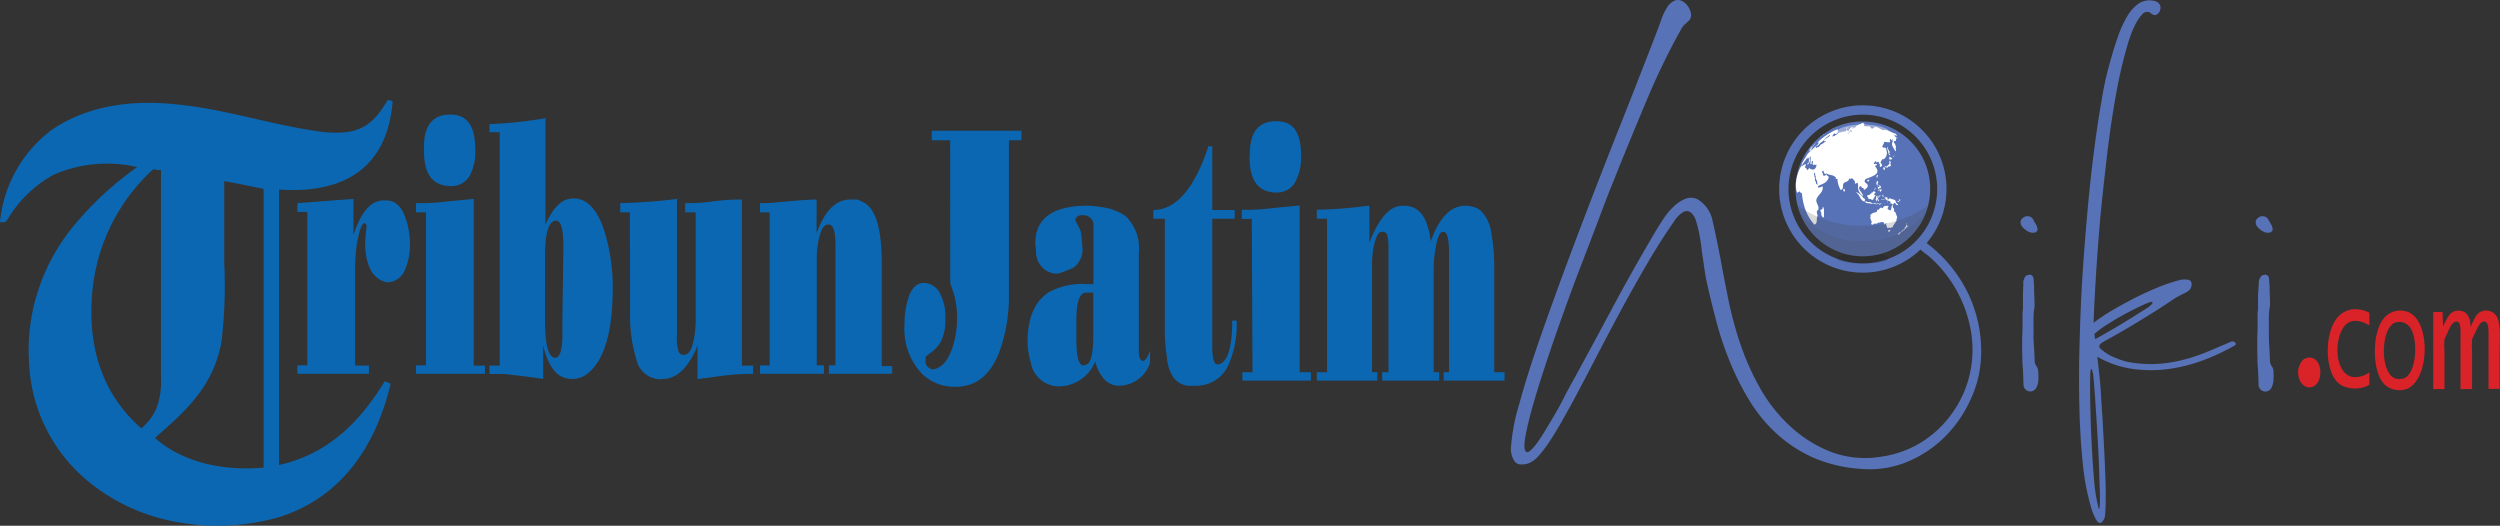 <svg xmlns="http://www.w3.org/2000/svg" viewBox="0 0 648.7 136.42"><rect x="0" y="0" width="648.7" height="136.42" fill="#333333" stroke="none"/><defs><style>.cls-1{isolation:isolate;}.cls-2{fill:#0b67b2;}.cls-3{fill:#5772b7;}.cls-4{fill:#d92328;fill-rule:evenodd;}.cls-5{fill:#212121;}.cls-5,.cls-8{opacity:0.2;}.cls-5,.cls-7,.cls-8{mix-blend-mode:multiply;}.cls-6,.cls-9{fill:#fff;}.cls-7,.cls-8{fill:#434343;}.cls-7{opacity:0.3;}.cls-9{opacity:0.4;mix-blend-mode:soft-light;}</style></defs><title>jatim</title><g class="cls-1"><g id="Layer_1" data-name="Layer 1"><path class="cls-2" d="M79.76,55H77.17V52.71l14.54-1.1v9.45C93.63,55,96.25,52,99.6,52h.61c2.27,0,4,1.51,5,4.56a19.8,19.8,0,0,1,1.16,7.07,15.12,15.12,0,0,1-1.16,6,5.11,5.11,0,0,1-4.66,3.64c-3.81-.7-5.81-4.22-5.81-10.62l.4-4.22a2.6,2.6,0,0,0-.32-.35l-.2-.2c-.73,0-1.42,1.89-2.06,5.64a52.55,52.55,0,0,0-.41,7.83v23.5h3.58V97H77.17V94.8h2.59Z"/><path class="cls-2" d="M110.53,55.1h-2.59V52.71a55.21,55.21,0,0,0,8.29-.46l6.69-.64V94.86h2.91V97H107.94V94.8h2.59ZM110,38.23q0-8.5,6.81-8.5c4.53,0,6.51,3.06,6.51,9.08A13.25,13.25,0,0,1,122.17,45a5.38,5.38,0,0,1-5.06,3.28c-4.74,0-7.1-2.9-7.1-9.13Z"/><path class="cls-2" d="M141.54,58.27c2-4.51,4.36-6.75,7-6.75a4.61,4.61,0,0,1,1,0q5.15.65,7.68,9.77A50.36,50.36,0,0,1,159,74.5q0,17-6.34,22.28a6.41,6.41,0,0,1-1.74,1.08,7.13,7.13,0,0,1-2.62.46c-3.58,0-6-2.91-7.36-8.72v8.72c-2.24-.35-5.59-.78-10.09-1.28H127V94.86h2.67V34.3H127V32.21a109.32,109.32,0,0,0,14.54-1.55Zm4.65,5.82c0-4.57-.61-6.84-1.86-6.84-1.86,0-2.91,2.91-2.91,9.13V83c0,6.55.91,9.83,2.68,9.83q1.54,0,1.83-4.62V82.82Z"/><path class="cls-2" d="M163.44,55.1h-2.5V52.71a139.36,139.36,0,0,0,14.72-1.1V86.83a11.13,11.13,0,0,0,.47,4.48,1.33,1.33,0,0,0,1.39.76c1,0,1.78-1,2.27-2.91a26.23,26.23,0,0,0,.73-6.72V55.1h-2.74V52.71a49.14,49.14,0,0,0,7.36-.46,48.92,48.92,0,0,1,7.36-.47V94.86h2.91V97a63.59,63.59,0,0,0-7.68.47l-6.72.9V89.63q-3.54,8.72-9.16,8.72a4.57,4.57,0,0,1-1.28,0,6.44,6.44,0,0,1-5.44-5.09,38.29,38.29,0,0,1-1.63-12.13Z"/><path class="cls-2" d="M199.72,94.86V55.1h-2.51V52.71a36.49,36.49,0,0,0,5-.26c4.5-.43,7.73-.67,9.68-.67v8.73c2.1-5.82,5-8.73,8.73-8.73a12.63,12.63,0,0,1,1.74,0,9.63,9.63,0,0,1,1.78.76c3.08,1.6,4.65,6.89,4.65,15.82V95h2.71v2H215.07V94.8h1.72V63.62c0-3.58-.58-5.35-1.72-5.35h-.2c-.9,0-1.6.84-2.07,2.5a22,22,0,0,0-.87,5.82V94.8h1.86V97H197.21V94.8Z"/><path class="cls-2" d="M100.64,25.92c.35.18.9.18,1.25.35C100.61,42.39,90.64,50.42,72.4,49.19v71.47C85.49,117.75,93.69,109,99.83,98.93l1.54.64c-4,16.67-13,29.41-28.65,34.53a58.5,58.5,0,0,1-28,1.13,50,50,0,0,1-21.44-10A42.22,42.22,0,0,1,7.53,93.76a49.33,49.33,0,0,1,1.2-14.23,51.57,51.57,0,0,1,10.5-21.06A84.81,84.81,0,0,1,35.6,43.35,34.82,34.82,0,0,0,14,45.3,31.29,31.29,0,0,0,2.62,55.88c-.35.53-1,1.66-1.37,1.75a5.8,5.8,0,0,1-1.25,0A33.8,33.8,0,0,1,13.18,33.89C20.36,28.8,30.43,26,42.79,26.83c14.05.93,25.83,5.2,39,7.12a28.32,28.32,0,0,0,8.47.29c5.32-.81,7.88-4.19,10.27-8.14C100.56,26,100.56,25.92,100.64,25.92ZM23.91,76.25c-1.37,16.4,4.36,27.57,12.77,34.9a14.64,14.64,0,0,0,3.87-5.09,19.38,19.38,0,0,0,1.22-7.8V44.16a12.7,12.7,0,0,1-2-.26A49.11,49.11,0,0,0,23.91,76.25ZM58.18,47V68.13a124.4,124.4,0,0,1-.7,20.51c-2.16,12-9.83,18.41-17.28,25,6.25,5.53,16,8.73,28.21,7.71V49c-3.4-.67-6.74-1.4-10.21-2C58.18,46.84,58.18,46.92,58.18,47Z"/><path class="cls-2" d="M246.55,36.4h-4.77V33.92h23.27V36.4h-3.26V76.1a42.48,42.48,0,0,1-2.42,15.07c-2.32,6.13-6.1,9.19-11.4,9.19A12.07,12.07,0,0,1,239.25,97a16.87,16.87,0,0,1-4.54-12.82A21.29,21.29,0,0,1,236,76.48c.81-1.94,2-3,3.58-3.06a4.78,4.78,0,0,1,4.53,3.2A11.69,11.69,0,0,1,245.3,82v1A12,12,0,0,1,244,88.9a9.39,9.39,0,0,1-2.53,2.65c-.88.64-1.31,1-1.31,1.16v.67A2.18,2.18,0,0,0,242,95.84h.12c2.18-.32,3.83-2.18,5-5.56a24.09,24.09,0,0,0,1.22-7.67,22.33,22.33,0,0,0-1.77-9Z"/><path class="cls-2" d="M295.5,65.63V91.17c0,1.45.32,2.3,1,2.47s1.31-1.08,1.92-2.65v3.09a8.5,8.5,0,0,1-8.12,6,5.06,5.06,0,0,1-3.66-1.57,10.09,10.09,0,0,1-2.44-4.77,10.2,10.2,0,0,1-9.2,6.51,7.43,7.43,0,0,1-7.53-6.16,20.22,20.22,0,0,1-.84-5.3c0-6.25,1.83-10.56,5.44-12.91a17.87,17.87,0,0,1,9.8-2.16h1.86V58.15a2.58,2.58,0,0,0-2.84-2.3h-.07a1.67,1.67,0,0,0-1.83,1.2,19.84,19.84,0,0,0,1,2,5,5,0,0,1,.61,2l.2,2.59a5.82,5.82,0,0,1-2.27,5.82,32.3,32.3,0,0,1-4,1.54,5.28,5.28,0,0,1-4.13-1.69,5.8,5.8,0,0,1-1.57-4.3l-.2-1.81c0-6.57,4.56-9.83,13.72-9.83a34.56,34.56,0,0,1,5.82.82A18,18,0,0,1,292,56,11.65,11.65,0,0,1,295.5,65.63ZM283.69,86.75V75.93h-1.92c-1.63,0-2.47,2.41-2.47,7.27v5.06c0,4.16.58,6.37,1.72,6.6l.55-.17C283,94.57,283.69,92,283.69,86.75Z"/><path class="cls-2" d="M299.28,56.76V54.49c5.82,0,10.68-5.53,14.28-16.55h1V54.49h5.82v2.27h-5.82v33c0,3.2.44,4.8,1.37,4.8h.2c2.42-.52,3.61-4.33,3.61-11.37h1.13a25.42,25.42,0,0,1-2.18,11.63,8.91,8.91,0,0,1-6.31,5.06,8.58,8.58,0,0,1-1.51.21h-1.25a5.55,5.55,0,0,1-5.15-2.16A10.25,10.25,0,0,1,302.83,93a50.11,50.11,0,0,1-.58-7.45V56.76Z"/><path class="cls-2" d="M324.82,56.81h-2.59V54.43a54.05,54.05,0,0,0,8.29-.47l6.72-.64V96.58h2.91v2.18H322.38V96.58H325Zm-.52-16.87c0-5.67,2.3-8.49,6.83-8.49s6.49,2.91,6.49,9.19a13.17,13.17,0,0,1-1.25,6,5.35,5.35,0,0,1-5,3.32c-4.74,0-7.13-2.91-7.13-9.13Z"/><path class="cls-2" d="M355.33,53.35V63q3.68-9.6,8.5-9.6h.58q5.76,0,6.83,9.25,3.33-9.24,8.88-9.25A7.07,7.07,0,0,1,384,54.46a9.75,9.75,0,0,1,2.9,5.55,51.73,51.73,0,0,1,.82,10.39V96.58h2.68v2.18h-15.8V96.58H376V65.8c0-3.75-.47-5.64-1.4-5.64h-.23c-.76,0-1.4,1.4-1.86,4.19a31,31,0,0,0-.5,5V96.58h1.43v2.18H358.65V96.58h1.63V65.25a20.26,20.26,0,0,0-.26-4.19,1.28,1.28,0,0,0-1.37-.9h-.2c-.59,0-1.11.73-1.57,2.18a20.1,20.1,0,0,0-.85,6V96.58h1.37v2.18H341.69V96.58h2.65V56.76h-2.65V54.43A119.57,119.57,0,0,0,355.33,53.35Z"/><path class="cls-3" d="M499.48,62.75A36.16,36.16,0,0,1,509,73.05a34.5,34.5,0,0,1,5.06,19,28.55,28.55,0,0,1-2.56,11.22A32.85,32.85,0,0,1,505,113a30.44,30.44,0,0,1-9.56,6.61,25.34,25.34,0,0,1-11.58,2.11A37.6,37.6,0,0,1,471.11,119a35.31,35.31,0,0,1-9.71-6.11,39.35,39.35,0,0,1-7.22-8.57A68.9,68.9,0,0,1,449,94.19a82.92,82.92,0,0,1-3.65-10.82q-1.45-5.5-2.56-10.52c-.2-1-.37-2-.5-2.91s-.27-1.86-.4-2.8c-.13-.73-.27-1.69-.4-2.86s-.32-2.35-.55-3.55a31,31,0,0,0-.85-3.36,4.66,4.66,0,0,0-1.3-2.2,1.76,1.76,0,0,0-1.91-.2,7.15,7.15,0,0,0-2.6,2.65q-3.31,4.71-6.71,10.52t-6.72,11.92q-3.3,6.12-6.41,12.12T408.6,103.3q-1.8,3.32-3.45,6.22T402,114.67a29.09,29.09,0,0,1-2.85,3.71,6.51,6.51,0,0,1-2.56,1.85c-1.74.54-2.94.35-3.61-.55a5.86,5.86,0,0,1-.9-3.76,51,51,0,0,1,2.16-11.17q2-7.35,5.21-16.57t7-19.44q3.81-10.21,7.46-19.63t6.76-17.23q3.11-7.81,4.81-12.23,2-5.1,3.51-9t2.3-6.16A14.37,14.37,0,0,1,432.54,2,4.17,4.17,0,0,1,434.65.12a2.28,2.28,0,0,1,1.8.15,4.07,4.07,0,0,1,1.5,1.3,5,5,0,0,1,.81,1.86,2.15,2.15,0,0,1-.41,1.8c-.13.13-.48.47-1.05,1a4.3,4.3,0,0,0-1.05,1.3,179.7,179.7,0,0,0-8.61,17.63Q423.92,34,420.22,43.1q-.5,1.3-2,5t-3.46,9q-2,5.26-4.41,11.52t-4.7,12.67q-2.31,6.42-4.36,12.58t-3.46,11.07q-1.39,4.91-2,8.21c-.4,2.21-.37,3.54.1,4,.27.33.7.21,1.3-.35a15.1,15.1,0,0,0,2-2.41c.7-1,1.45-2.22,2.25-3.55s1.55-2.61,2.25-3.81,1.29-2.27,1.76-3.21.76-1.53.9-1.8Q412.31,91.28,418,80.61t12-21.28c.4-.67,1-1.56,1.7-2.66a18.57,18.57,0,0,1,2.56-3.05,9.32,9.32,0,0,1,3.15-2.06,3.81,3.81,0,0,1,3.41.35,8.59,8.59,0,0,1,3.61,5.61c.6,2.61,1.26,5.81,2,9.62q.9,4.9,2.05,10.62a96.26,96.26,0,0,0,3.11,11.52,66.63,66.63,0,0,0,5,11.22,40.36,40.36,0,0,0,7.51,9.71,33.31,33.31,0,0,0,11.07,7.07,25.18,25.18,0,0,0,12.77,1.25,27.42,27.42,0,0,0,9-2.85,27.1,27.1,0,0,0,7.06-5.36,29.33,29.33,0,0,0,5-7.22,27.57,27.57,0,0,0,2.55-8.41,28.47,28.47,0,0,0-.35-9.92,33.33,33.33,0,0,0-10.37-18c-.78-.71-1.72-1.24-2.46-2C496.47,63,497.69,61.44,499.48,62.75Z"/><path class="cls-3" d="M528.11,57.92a3.26,3.26,0,0,1,.6,1.71.94.94,0,0,1-.7.7,2.5,2.5,0,0,1-1.75-.25,5,5,0,0,1-1.45-1.15l-.1-.11a1.83,1.83,0,0,1-.4-1.2,1.09,1.09,0,0,1,.3-.8,2.83,2.83,0,0,1,.6-.5,1.8,1.8,0,0,1,1.9.1,1.42,1.42,0,0,1,.45.55C527.73,57.27,527.91,57.59,528.11,57.92Zm-3.2,18.74v2.85a3.88,3.88,0,0,1,0,.75,5.63,5.63,0,0,0-.1.9c0,.47,0,1.57,0,3.31s-.1,2.8-.1,3.61v2a11.05,11.05,0,0,0,0,1.25c0,.34.05.8.05,1.4s0,1.46.1,2.56.13,2.62.2,4.56a1.76,1.76,0,0,0,3.4.6,4.43,4.43,0,0,0,.45-1.81,18.32,18.32,0,0,0-.05-2.4,2.46,2.46,0,0,0-.5-1.3,2.44,2.44,0,0,1-.4-1.5c-.06-1.34-.12-2.32-.15-3s-.07-1.07-.1-1.3,0-.39,0-.45,0-.24-.05-.5,0-.74,0-1.41v-3.1a26.44,26.44,0,0,1,.1-3.11l.15-.85a5.83,5.83,0,0,0,0-.9c0-.43,0-1.49-.1-3.16v-.8a8.75,8.75,0,0,0-.1-1.6,4.43,4.43,0,0,0-.1-1.2q0-.3-.42-.6a.72.72,0,0,0-.83-.1,1,1,0,0,0-.94.6,2.67,2.67,0,0,0-.41,1.7Z"/><path class="cls-3" d="M543.24,83.77a47.53,47.53,0,0,1,5.21-3.46q3-1.75,6.11-3.3t6.06-2.71a40.36,40.36,0,0,1,5.06-1.65,5,5,0,0,1,1.75-.1c.64.07,1,.27,1.15.6a2.06,2.06,0,0,1,0,1.3q-.2.9-1.8,1.65a27.84,27.84,0,0,0-3,1.66q-2,1.39-4.4,2.9t-4.86,3q-2.46,1.5-4.66,2.75c-1.47.84-2.7,1.52-3.71,2.06a1.76,1.76,0,0,1-.4.25,3,3,0,0,0-.6.4,1.25,1.25,0,0,0-.4.6.63.63,0,0,0,.2.65,11.3,11.3,0,0,0,3.91,2.45,16.68,16.68,0,0,0,4.91,1.36,32.28,32.28,0,0,0,7.31.15,36.59,36.59,0,0,0,6.51-1.26,51.37,51.37,0,0,0,5.91-2.1l5.41-2.3a1,1,0,0,1,1.05.2c.3.27.25.53-.15.8a54.34,54.34,0,0,1-8,3.76,41.47,41.47,0,0,1-9,2.3,34.48,34.48,0,0,1-9.41,0,25.31,25.31,0,0,1-9.17-3.16c.07.67.18,1.76.35,3.26s.32,3,.45,4.56.17,3,.3,4.76.25,3.6.35,5.51.2,3.82.3,5.76.19,3.77.25,5.51.12,3.22.15,4.45,0,2.51,0,3.81-.08,2.42-.15,3.36a2.65,2.65,0,0,1-1,2.05c-.5.3-1-.08-1.55-1.15-.13-.27-.3-.64-.5-1.1a17.67,17.67,0,0,1-.7-2.11,60.24,60.24,0,0,1-2-10.67q-.69-6.36-.9-14.07c-.13-5.15-.15-10.58,0-16.33s.34-11.52.7-17.33.8-11.55,1.31-17.23,1.06-11,1.7-15.93,1.28-9.42,2-13.42a82.49,82.49,0,0,1,2.11-9.72q1-3.71,2.1-6.86a28.89,28.89,0,0,1,2.45-5.41,10.42,10.42,0,0,1,3-3.36,5.08,5.08,0,0,1,3.86-.7,2.11,2.11,0,0,1,1.45.75,1.92,1.92,0,0,1,.35,1,2,2,0,0,1-.65,1.56,1.16,1.16,0,0,1-1.15.35l-.55-.3a3.53,3.53,0,0,1-.36-.3,1.64,1.64,0,0,0-2,.4q-2.1,2.2-3.76,7.66a120.07,120.07,0,0,0-3,12.77q-1.35,7.32-2.35,15.73T545,56.32q-.7,8.12-1.15,15.33T543.24,83.77Zm1.2,47.68c.2.87.33.82.4-.15s.08-2.49,0-4.56-.12-4.5-.25-7.31-.28-5.59-.45-8.36-.33-5.36-.5-7.77-.32-4.24-.45-5.51a4.59,4.59,0,0,0-.15-1.1c-.1-.4-.19-.68-.25-.85s-.15-.15-.25,0a4.39,4.39,0,0,0-.15,1.5c-.07,1.94-.07,4.54,0,7.82s.18,6.61.35,10,.38,6.6.65,9.57A42,42,0,0,0,544.44,131.45ZM543.64,88c.53-.27,1.2-.64,2-1.11l2.61-1.5c.93-.53,1.88-1.1,2.85-1.7L553.86,82c.6-.4,1.2-.78,1.8-1.15s1.14-.71,1.6-1a6.19,6.19,0,0,0,1.06-.9q.34-.4.15-.6c-.14-.13-.84.08-2.11.65s-2.72,1.29-4.36,2.15-3.25,1.81-4.85,2.81a25.34,25.34,0,0,0-3.71,2.7,3,3,0,0,1,.1.75A2,2,0,0,0,543.64,88Z"/><path class="cls-3" d="M589.12,57.92a3.36,3.36,0,0,1,.6,1.71,1,1,0,0,1-.7.7,2.5,2.5,0,0,1-1.75-.25,5,5,0,0,1-1.46-1.15l-.1-.11a1.83,1.83,0,0,1-.4-1.2,1.09,1.09,0,0,1,.3-.8,3.45,3.45,0,0,1,.6-.5,1.82,1.82,0,0,1,1.91.1,1.42,1.42,0,0,1,.45.55C588.73,57.27,588.92,57.59,589.12,57.92Zm-3.21,18.74v2.85a3.19,3.19,0,0,1,0,.75c0,.14-.06.44-.1.9s0,1.57,0,3.31-.1,2.8-.1,3.61v2c0,.5,0,.92,0,1.25a13,13,0,0,1,.05,1.4c0,.61,0,1.46.1,2.56s.14,2.62.2,4.56a1.76,1.76,0,0,0,3.41.6,4.43,4.43,0,0,0,.45-1.81,20.26,20.26,0,0,0,0-2.4,2.63,2.63,0,0,0-.5-1.3,2.37,2.37,0,0,1-.4-1.5c-.07-1.34-.12-2.32-.15-3s-.07-1.07-.1-1.3a3.13,3.13,0,0,1,0-.45c0-.07,0-.24,0-.5a11.72,11.72,0,0,1-.05-1.41v-3.1a26.44,26.44,0,0,1,.1-3.11c.06-.4.11-.68.15-.85a5.83,5.83,0,0,0,.05-.9c0-.43,0-1.49-.1-3.16v-.8a9.77,9.77,0,0,0-.1-1.6,4.31,4.31,0,0,0-.11-1.2.81.81,0,0,0-.41-.6.72.72,0,0,0-.83-.1,1,1,0,0,0-.94.6,2.66,2.66,0,0,0-.42,1.7Z"/><path class="cls-4" d="M614.8,81.16v3.2c-.21,0-.46-.16-.66-.27-1.25-.75-3.44-1.28-4.93-.28-3.83,2.57-3.88,14,1.93,14.07a6.9,6.9,0,0,0,3.66-1.23v3.17c-2.31,1.5-6.13,1.24-8-.39-3.75-3.28-3.61-13.2-.27-17.06a6.19,6.19,0,0,1,3.87-2.11A7.83,7.83,0,0,1,614.8,81.16Z"/><path class="cls-4" d="M622.39,80.59a6,6,0,0,1,2.66.45c5.66,2.58,5.39,17.06-.28,19.78A5.79,5.79,0,0,1,619,100c-3.48-2.93-3.61-12.86-.83-16.88A5.53,5.53,0,0,1,622.39,80.59Zm-1.16,3.22c-3.5,1.82-3.72,13,.32,14.41a4.32,4.32,0,0,0,2.28-.06c3.08-1.27,3.72-9.37,1.77-12.81a3.4,3.4,0,0,0-3.54-1.77A3.63,3.63,0,0,0,621.23,83.81Z"/><path class="cls-4" d="M641.06,84.81c.6-1.15,1.05-2.61,2-3.49a3.2,3.2,0,0,1,4.88.94c1,2.08.66,5.75.66,9v9.65h-2.88V87c0-1.39.06-3.51-1.11-3.56-1,0-1.6,1.34-1.93,2-.24.45-.43.94-.62,1.33a6.69,6.69,0,0,0-.6,1.33,20.22,20.22,0,0,0,0,3.21v9.65h-3V87c0-1.44.12-3.5-1-3.56-1.34-.06-2.12,2.37-2.55,3.32a7.8,7.8,0,0,0-.61,1.33,20.22,20.22,0,0,0,0,3.21v9.65h-2.93v-20h2.43c0,1.24.13,2.39.11,3.66,1-1.58,1.49-3.89,3.82-4S641.05,82.27,641.06,84.81Z"/><path class="cls-4" d="M598.74,92.84c4.07-.75,4.39,6.73,1.16,7.58-2.07.55-3.38-1.48-3.55-3.15a4.83,4.83,0,0,1,1.17-3.83A2.43,2.43,0,0,1,598.74,92.84Z"/><path class="cls-3" d="M483.37,70.75A21.71,21.71,0,1,1,505.08,49,21.74,21.74,0,0,1,483.37,70.75Zm0-41A19.29,19.29,0,1,0,502.66,49,19.31,19.31,0,0,0,483.37,29.75Z"/><ellipse class="cls-5" cx="483.37" cy="67.02" rx="6.74" ry="1.4"/><circle class="cls-3" cx="483.37" cy="49.01" r="17.48"/><path class="cls-6" d="M471.71,48.23a1.54,1.54,0,0,0-.52-.64.77.77,0,0,0-.26-.75,1.88,1.88,0,0,0,0-.64c0-.12-.09-.25-.11-.36s-.07-.5-.11-.76c-.07-.42.14-.24.14-.24a1.72,1.72,0,0,1,.19.81.44.44,0,0,1,.11.16l0,.1c0,.16,0,.33,0,.49s0,0,.05.05a1.77,1.77,0,0,1,.29.63c.1.41.11.83.18,1.25l-.05-.1m-1-3.35a2.56,2.56,0,0,0-.21-.82,2.17,2.17,0,0,1,.22.85v0m-.41-2.38h0m21.9-7.64a2,2,0,0,0-.69-.36l.14.12c-.31-.16-.31-.16-2.16-1a.85.85,0,0,0,.24.26c-.22,0-.33-.18-.5-.28l.06.13-.27-.07-.11.09c-.92-.11-1.58-1-2.59-.86a1.24,1.24,0,0,0,.17.23l-.13.06-.14,0-.11.08-.14-.1a.88.88,0,0,0,.06.28c-.5-.09-.67-.63-1.1-.81a.38.38,0,0,1-.13.22c-.76-.18-.76-.18-1.1-.1.21-.74.21-.74-.12-.79l-.12-.06,0-.11c-.62.47-1.52.49-2,1.23l0,.14a.6.6,0,0,1-.22-.16.67.67,0,0,0-.28.32h-.13A1.11,1.11,0,0,1,481,33c-.62.4-.7.75-.69.93a.34.34,0,0,1,.24.07c0,.1,0,.24-.06.34l-.11-.13,0-.17c-.55,0-.56.7-1,.77l1.15-1.49c.05-.09.05-.09.29-.35l-.1-.1c-.76.46-.76.46-1.1,1.15l-.14,0c-.07-.13-.07-.13-.31-.32l-.13.08c0,.17,0,.18-.26.38v-.14c-.18.1-.39.14-.58.24l.08-.14a2.34,2.34,0,0,0-1.16.53l0-.14c.23-.16.23-.16.31-.31l-.14,0c-.44.57-.56.66-.69.74s-.19-.06-.73.45l-.09-.11-.16,0a.46.46,0,0,1-.16.23c0-.23,0-.23.53-1a.57.57,0,0,0,.13.27c.57,0,.72-.46.84-.82l-.1-.1v-.19l-.11-.09c-1,.25-4.35,2.28-5.17,3.51.15,0,.15,0,.41-.2a4.24,4.24,0,0,1-.57,1c.23,0,.46-.28,1-.88.72-.36,1.1-1.1,1.75-1.53a4,4,0,0,1,.65-.51l.08,0h0c-.33.77-1.3.87-1.68,1.59l.12.09c.13,0,.27-.09.41-.11l0,.16a5.4,5.4,0,0,0-1.11.84h0l.08-.14c-.2,0-.2,0-.61.58a1.57,1.57,0,0,0-.24.21l-.1-.1a2,2,0,0,1-.46.3.71.71,0,0,1-.19-.23l.62-.77-2.61,2.43L467.79,42a3.07,3.07,0,0,0-.17.31l0,0c0,.1-.09.21-.13.31a.66.66,0,0,1,0,.31c.38-.44.67-1,1.07-1.39a2.67,2.67,0,0,0,.21-.41c.38-.07.38-.07.55-.22.21,1.35-.12,1.44-.38,1.51l.15.37c.1-.32.5-.49.44-.88l.11-.08,0,.12a5,5,0,0,0,0-.55l-.12-.07c.06-.7.14-.72.33-.76-.08.68,0,1.37-.1,2l.09.1a.44.44,0,0,1,.35-.22.65.65,0,0,1-.07-.57l.15,0,0-.12.15,0c.08.36-.3.78.11,1.09a1,1,0,0,0,.24-.23.4.4,0,0,0,.16.22.86.86,0,0,0,.38-.17c.14.59-.48,1.53-1,1.3l0,0h0c-.26,0-.26,0-.91-.35,0,0,0,0-.3.53-.1,0-.1,0-.5-.57a.53.53,0,0,1-.24-.11l.24-.86c-.25,0-.25,0-1,.47l-.11-.09a1.71,1.71,0,0,0-.2.27l-.05.08h0c-.38.51-1.91,4-.93,6.67.06,0,.06,0,.63-.34.09,0,.09,0,.37.46a.46.46,0,0,1,.26,0,15.25,15.25,0,0,0,1.1,4.79,12.44,12.44,0,0,0,2.12,3.36c.93-.32.46-1.32.75-2s-.5-1.26.17-1.77a.4.4,0,0,0,.14-.15c0-.06,0-.14,0-.2.16-.92-.84-1.63-.47-2.58.44-1.13,1.88-1.78,1.53-3.27a2.11,2.11,0,0,1-1.11.37c0-.1-.08-.22-.12-.32.71-.53,1.68-.61,2.28-1.33,1-1.18.36-1.39.07-1.48l-.08-.42c-.18.42-.47.45-.8.49-.1-.39-.29-.75-.36-1.15a.56.56,0,0,1,.24-.16h.12c.12.54.3,1.07.82.68.65.55,1.64.29,2.24.95l.14,0,.06.13-.13.07v.16c.21.18.29.2.49,0a6,6,0,0,0,.86,3l.14,0a1.26,1.26,0,0,0,.3-.31c.29-.43,0-1,.34-1.44s1.38-.35,1.38-1.22a.69.69,0,0,0,.76-.11c.93.9.86,1,.71,1.31.17.17.28.15.64-.14.25.2.25.64.23,1.2a2.59,2.59,0,0,0,1.25,2.2l.09-.1c-.21-.29-1-1.54-1-1.55-.08-.22-.12-.33.14-.87.36.11.36.11.56.48.36.07.55.13.46.55,1.67-.84.8-1.6.79-1.61-1.19-.73-.18-1.29-.17-1.3,2.29-.84,3.8-1.4,2.32-3.23l0-.14a2.34,2.34,0,0,1,.46-.19c0-.14-.07-.47-.52-.24a1.17,1.17,0,0,1-.34-.2c.38-.52.54-.56.66-.58a.79.79,0,0,1,0,.45c.32-.28.47-.28.61-.28.23.58.23.58.33.58,0,.23,0,.46,0,.69l.12.08c.63-.33.63-.33.06-1.2.52-1,.64-.91.83-.79a2,2,0,0,0,.7-2.34.83.83,0,0,0-.35-.74c-.22.1-.32.15-.76-.19.2-.38.46-.89.62-1.29a5.88,5.88,0,0,0,1.51.14c-.17-.8-.17-.8.1-.86.05.09.11.21.15.3l.14.06a1.94,1.94,0,0,0,.07-.33c.32.32,0,1.1,0,1.11-.21.48.82,2,.93,2.05l.11-.12c-.11-.64-.14-.81,0-1a3.15,3.15,0,0,1-.25-.75l-.08-.09h0c-.35-.37-.27-.55-.22-.66h.14l.08-.11a.51.51,0,0,1,.3.09c.05-.24-.11-.51.1-.72a2.14,2.14,0,0,1,.32.2,2.16,2.16,0,0,0-.72-.72c0-.19,0-.22-.35-.5.4.18.95.51.95.51a2.34,2.34,0,0,0-.25-.39l0,0"/><path class="cls-6" d="M470.22,38.57a2,2,0,0,0-.34.48.12.12,0,0,1-.11.09.83.83,0,0,0-.49.23c.21-.24.33-.35.33-.36s0,0,0,0a.67.67,0,0,1,.13-.25l.37-.37a1.58,1.58,0,0,0,.18-.3s0,0,0,0a4.31,4.31,0,0,1,1-1.14c-.11.14-.27.24-.38.39.06,0,.1-.05.15-.07-.11.21-.34.3-.45.5h0c-.17.27-.31.56-.49.82h.07"/><path class="cls-6" d="M470.15,38.15a1.25,1.25,0,0,0-.16.17c-.1.12-.18.24-.27.36l-.09.1a.48.48,0,0,0-.11.09s-.08.11-.13.15,0-.09.14-.24.25-.29.26-.32a.18.18,0,0,1-.07,0,1.52,1.52,0,0,1,.14-.21l0,0,.1-.05.07-.09c.14-.2.2-.24.22-.25h0a.83.83,0,0,1-.14.25"/><path class="cls-6" d="M473,35c-.63.48-.8.58-.8.58l.12-.12h0l.12-.09L473,35h0a1.72,1.72,0,0,1,.2-.15l0,0,.29-.2c-.13.1-.27.18-.39.29a2.5,2.5,0,0,1,.35-.21s0,0-.36.29"/><path class="cls-6" d="M478.72,49.44c0,.32-.27.27-.35.18a.61.61,0,0,1,.09-.69.6.6,0,0,1,.26.51"/><path class="cls-6" d="M483.91,52.06c0,.13,0,.26-.39.17,0,0-.18-.06-.46-.38a3,3,0,0,1-.56-.94,4.33,4.33,0,0,0-1-1.1A3.8,3.8,0,0,1,483.28,51c0,.11.1.34.62.6a3.11,3.11,0,0,1,0,.42"/><path class="cls-6" d="M486,52.79a1.16,1.16,0,0,1-.61.05l-.42-.1a4.2,4.2,0,0,1-.62-.07c-.22-.08-.44-.23-.4-.31s.06-.08.24-.08a.28.28,0,0,1,.17,0,.48.48,0,0,0,.23.13,2.1,2.1,0,0,0,.5,0,.92.92,0,0,1,.33.1,2.18,2.18,0,0,0,.58.22h0"/><path class="cls-6" d="M486.76,50.78s-.08.15-.3.07c0,.4-.21.49-.29.53,0,.6-.4.53-.55.41a1.09,1.09,0,0,0-.81-.15.51.51,0,0,0-.18-.52.27.27,0,0,1-.09-.38.43.43,0,0,1,.11-.12c.05,0,.05,0,.31,0,.05,0,.1,0,.17-.1.22-.25.22-.25.35-.27s.11-.06.1-.14,0-.05.07-.12.17,0,.24-.06a1,1,0,0,0,.24-.32h0a.08.08,0,0,1,.07,0c.2,0,.3.22.48.26,0,.07-.06.13-.11.17s.06.08.08.08c-.33.12-.33.12-.34.23a.6.6,0,0,0,.29.38s.08,0,.12,0a.07.07,0,0,1,0,.06"/><path class="cls-6" d="M488,50.76s-.14.28-.62.23a.5.5,0,0,0-.33,0c-.09.07-.12.28-.08.31l.07,0c.07-.06.07-.06.35-.12a.31.31,0,0,1,.24,0,.65.65,0,0,1-.25.14s-.09,0-.11.07a.25.25,0,0,0,.14.33c0,.05,0,.11,0,.17s.12,0,.12.11,0,.25-.09.22-.12-.08-.25-.36c-.05-.11-.1-.17-.14-.17s-.09.11-.08.46c0,.09-.06.1-.11.11h0c-.07,0-.07-.11-.07-.39,0-.11,0-.12-.11-.13l-.07,0s0,0,.06-.1a.42.42,0,0,0,.12-.16c0-.09,0-.18,0-.27l0,0h0s0,0,0-.06a.31.31,0,0,1,.2-.31.55.55,0,0,1,.32,0h.05s.35,0,.46-.17c0,0,0,0,.05,0s.05.13.05.13"/><path class="cls-6" d="M486.71,52.85l0,0-.15,0-.21,0-.12,0c-.1,0-.16,0-.17-.08h0c.1-.08.15-.11.23-.11l.2,0h.18c.06,0,.09,0,.08.07"/><path class="cls-6" d="M487,53.2s0,0-.12.06,0,0,0,0,0-.09-.06-.12h-.05a.15.15,0,0,1-.1,0,.17.17,0,0,1,0-.06s0,0,0,0h.19s0,0,.14.12a.12.12,0,0,1,0,.08"/><path class="cls-6" d="M488.24,52.89s-.05.07-.21.08a.2.2,0,0,0-.11,0l-.05.06a.53.53,0,0,1-.1.12.44.44,0,0,1-.17.07.11.11,0,0,0-.08,0,.66.66,0,0,0-.11.1,1.53,1.53,0,0,1,.17-.23s.12,0,.17-.1a2.09,2.09,0,0,1,.14-.17.33.33,0,0,1,.22,0c.07,0,.15,0,.13.07"/><path class="cls-6" d="M492.57,53.22a3.16,3.16,0,0,1-.35,0c-.08,0-.16-.11-.22-.2-.18-.25-.39-.5-.59-.26-.06.08-.06.2-.16.25s-.11.06-.31,0c-.13-.31-.19-.29-.39-.22s-.25-.13-.25-.13.27.08.28,0a.54.54,0,0,0-.26-.46.62.62,0,0,0-.19-.07.81.81,0,0,1-.53-.25l-.12.14a.9.9,0,0,0-.06-.22c0-.05-.09-.05-.12-.1s0-.14-.07-.19-.2-.1-.27-.18.22-.13.58-.13c.2,0,.22,0,.22.22s0,.41.15.36.28-.38.56-.28l1.22.4a.38.38,0,0,1,.09.09c.13.2.14.45.28.64s.42.36.51.64h0"/><path class="cls-6" d="M487.73,52.82a3.29,3.29,0,0,0-.36.07l-.26,0a.38.38,0,0,1-.29-.13h.06a.64.64,0,0,1,.3,0h.08a1.17,1.17,0,0,1,.32,0,.51.51,0,0,1,.2,0h0"/><path class="cls-6" d="M488.29,51.8c0,.07-.08.11-.15,0a.13.13,0,0,1,0-.07s.06,0,.07,0h0c.06,0,.12,0,.11.1"/><path class="cls-6" d="M489.1,51.82s-.06,0-.07,0-.16,0-.24,0a.45.45,0,0,0-.23.06s-.05,0-.06,0a.38.38,0,0,1,0-.18c.23,0,.67.06.59.16"/><path class="cls-6" d="M488.67,51a0,0,0,0,1,0,0,.76.76,0,0,1-.08.11.39.39,0,0,1-.06.11s0,0,0,0,0,0,0-.26a.11.11,0,0,0,0-.09s-.11,0-.13-.1v0a1.55,1.55,0,0,1,.32-.31.26.26,0,0,0,0,.37.21.21,0,0,1,.05.15"/><path class="cls-6" d="M489.81,52.25a.15.15,0,0,1,0,.07.61.61,0,0,1,0,.13s0,0,0,0a.18.18,0,0,1-.19,0s0,0,0,0,.07,0,.13-.12a1.64,1.64,0,0,0,.07-.2c.06.05.08.07.07.1"/><path class="cls-6" d="M489.18,52.65c0,.13-.17.14-.18.12a0,0,0,0,1,0,0h0s0-.06.05-.06l.05,0a.2.2,0,0,0,0-.1s0,0,0,0a.2.2,0,0,1,0,.15"/><path class="cls-6" d="M492.14,57.12c-.25.69-.84,1.17-1.06,1.87-.3-.08-.68.39-.88,0-.44.47-.64-.17-.64-.18s0-.21,0-.32,0,0-.12,0,0-.14,0-.21l-.07,0c.13-.29.15-.33.09-.39-.38.27-.4.35-.42.45s-.08-.2-.08-.2c0-.22-.26-.5-.43-.52a1.77,1.77,0,0,0-.5.06l-.08,0s-.1.05-.15.06-.36,0-.52.1-.16.13-.23.17a1.54,1.54,0,0,1-.6,0c-.25,0-.31.28-.54.28s-.4-.07-.38-.36c.24-.16.15-.38-.07-.89a2.53,2.53,0,0,1-.17-.49c0-.09.08-.13.09-.21s-.15-.42,0-.63a2,2,0,0,1,.36-.29,2.44,2.44,0,0,1,.91-.34c.18,0,.23,0,.32-.14s.06-.42.27-.54.12.09.13.14c.48-.58.48-.58.55-.62s.41-.05.42.07a.13.13,0,0,1,0,.08s0,0,0,0,.23-.11.25-.16c.14-.31.24-.53,1.21-.48q.44,0,.09.39c-.41.48.61.78.63.78s.12,0,.26-.67.17-.72.25-.75.17.53.18.78c.2.11.2.11.22.16.12.28-.11.67.24.9s.27.17.26.59c.16.06.17.07.14.28.35.26.13.85,0,1.1"/><path class="cls-6" d="M490.44,59.87a1.35,1.35,0,0,1-.3.32.1.1,0,0,1-.15-.06.54.54,0,0,1,.05-.27.24.24,0,0,1,0-.26.52.52,0,0,0,.48,0,.46.46,0,0,1-.06.23"/><path class="cls-6" d="M489.13,43.78c0,.11-.06.17-.2.3a.08.08,0,0,1-.12,0,.48.48,0,0,1-.11-.26.39.39,0,0,1,.07-.19s0,0,0,0h0a.2.2,0,0,1-.17,0c0-.07.12-.2.25-.21s.28.29.28.37"/><path class="cls-6" d="M490.62,42.14a.3.3,0,0,1-.13.22c.28.73.07.8,0,.77a.17.17,0,0,1-.08-.12c0,.08-.09.21-.15.23a.17.17,0,0,1-.12,0,2,2,0,0,1-.2-.11c0,.2-.09.5-.25.31s0,0,0-.19a.53.53,0,0,0-.58.12s0,0-.21,0l.06-.08,0,0a.43.43,0,0,1,.16-.12c.2-.11.46,0,.64-.16s.11-.21.23-.25.17-.05.19-.13a1.54,1.54,0,0,0,.09-.66c0-.21,0-.23.08-.24s.32.41.3.5"/><path class="cls-6" d="M491,41.13a.2.2,0,0,1,0,.07h-.13c-.1,0-.1.06-.09.12a.15.15,0,0,1-.08.14c-.05,0-.1,0-.15-.05s-.19-.18-.31-.09,0,0,.11.12c-.32-.1-.26-.25-.2-.29s.09,0,.12,0a.14.14,0,0,0,0-.11s0-.11,0-.16a.69.69,0,0,1,0-.2s0-.1,0-.12a.86.86,0,0,0,.5.36.27.27,0,0,1,.22.25"/><path class="cls-6" d="M490.5,39.64c-.18-.12-.35-.14-.33.06s.34.41.38.68c-.2-.3-.3-.15-.31-.11a.12.12,0,0,0,0,.1s-.16-.4-.28-.79c-.05-.16,0-.34-.09-.5s-.12-.29-.16-.44-.11-.43,0-.49,0,.05.16.35a3,3,0,0,0,.67,1.15h0"/><path class="cls-6" d="M491.63,40.38a.75.75,0,0,1-.14.12s0,0-.05,0,0-.13.11-.14a.13.13,0,0,1,.08,0h0"/><path class="cls-6" d="M491.37,40.54c0,.1-.08.22-.23.24a.26.26,0,0,1,.2-.27s0,0,0,0"/><path class="cls-6" d="M489.55,43.46s0,0,0,0,0,0-.06,0-.16,0-.18,0v0a1.07,1.07,0,0,1,0,.23h0a.27.27,0,0,0,0-.12s0-.1-.07-.16a0,0,0,0,1,0,0,.24.24,0,0,1,.21-.18s.19.06.19.17"/><path class="cls-6" d="M487.28,45.54a.3.3,0,0,1,0,.1c0,.07-.1.14-.14.21a.36.36,0,0,0,0,.23.06.06,0,0,1,0,.06s-.07,0-.12,0a1.14,1.14,0,0,1-.11-.4s.16-.32.32-.34.09.15.09.15"/><path class="cls-6" d="M485.06,46.58a.77.77,0,0,1-.18.44.3.3,0,0,1-.35,0c-.15-.17.19-.37.27-.37h.12c.05,0,.08-.06.13-.07s0,0,0,0"/><path class="cls-6" d="M493.12,51.93a1.73,1.73,0,0,1-.5.45c-.11.06-.19-.06-.22-.11a1.86,1.86,0,0,1-.1-.2.43.43,0,0,0,.35.09.17.17,0,0,0,.07,0s.07-.1.11-.14l.09-.08a.07.07,0,0,0,0-.06c0-.06-.12-.15-.23-.24a.55.55,0,0,1,.33.11.35.35,0,0,1,.09.22"/><path class="cls-6" d="M473.29,54.11c0,.21,0,1.91,0,2,0,.41-.29.31-.29.31a2.2,2.2,0,0,1-.43-.76c0-.15.06-.29,0-.44s-.21-.4-.22-.63c0-.07,0-.13.13-.16.31-.09.45-.13.47-.59,0-.12,0-.16.07-.17s.17.3.19.47"/><path class="cls-6" d="M481.79,32a3.44,3.44,0,0,1-.58.19,7.66,7.66,0,0,0-1.33.61c-.21.12-.69.41-.73.68,0,0-.24.05-.2,0s.16-.09.14-.2h0c0-.21.27-.16.4-.26v0l.53-.32c.37-.16.73-.34,1.11-.48l.8-.22h0v0l-.1.06"/><path class="cls-6" d="M488.25,49.48c0,.11,0,.12,0,.13s0,0-.06-.12-.15,0-.15,0a.34.34,0,0,0,0,.19.19.19,0,0,1,0,.07s-.1,0-.12,0a.23.23,0,0,1-.14-.33c0-.07-.05-.08-.1-.07a.45.45,0,0,0-.24.07.35.35,0,0,0-.05.08,1.89,1.89,0,0,0-.06.18s0-.36.11-.47a.2.2,0,0,1,.09,0s0,0,.24,0,.22-.14.35-.16.1.44.1.45"/><path class="cls-6" d="M487.42,47.39s0,0-.07.06-.11,0-.15.23,0,.17,0,.18,0,.17,0,.19-.2,0-.22-.08,0-.07,0-.11a.23.23,0,0,0-.08-.09s-.1-.08-.1-.12,0,0,.07-.07.08-.07.08-.12A2.5,2.5,0,0,1,487,47s0,0,0-.05h0c.26,0,.28.14.3.23s.08.22.08.22"/><path class="cls-6" d="M488.11,48.6a.19.19,0,0,1-.16.17.39.39,0,0,0-.14,0l-.17.14a1.27,1.27,0,0,1-.31.15s0-.06,0-.13a.15.15,0,0,0,0-.06s0,0,0,0a1.85,1.85,0,0,1-.08-.33s0,0,.05-.06a.27.27,0,0,1,.25.14s0,0,0,0,.26-.23.21-.27-.1.08-.16,0,0-.06,0-.08a.46.46,0,0,0-.24-.32h.07a.3.3,0,0,1,.2.06c.05,0,0,.1.08.14s.19.06.27.14a.28.28,0,0,1,.06.24"/><path class="cls-6" d="M487.22,48.29c0,.07,0,.14-.05.15h0v-.06a.28.28,0,0,0-.07-.11.74.74,0,0,0-.17-.14.19.19,0,0,1,.1,0,.18.18,0,0,1,.19.19"/><path class="cls-6" d="M486.81,48.65a.83.83,0,0,1-.14.34,1.57,1.57,0,0,1-.32.24,0,0,0,0,1-.06,0s0,0,0-.1a.89.89,0,0,1,.26-.21.17.17,0,0,0,.06,0,.75.75,0,0,0,.1-.2.61.61,0,0,1,0-.11h0s0,.06,0,.11"/><path class="cls-6" d="M483.15,31.53a17.63,17.63,0,0,0-8.86,2.54c.34-.21.69-.4,1-.59a18,18,0,0,1,2.51-1.06,17.62,17.62,0,0,1,5.39-.89h-.09"/><path class="cls-6" d="M493.93,59.7a1.85,1.85,0,0,1-.16.18,2.39,2.39,0,0,1-.43.32l-.09.07c-.12.12-.2.29-.33.41l-.12.09a1,1,0,0,1-.24.13h0s0,0,0,0-.1,0-.11,0,.14-.3.23-.39a.8.8,0,0,1,.38-.21,1.19,1.19,0,0,0,.41-.31,2.25,2.25,0,0,0,.33-.43l.07-.1h0s0,.1,0,.14.11,0,.13,0,0,.07-.05.13"/><path class="cls-6" d="M495,58.73c-.07.11-.27.35-.35.3s0,0-.15.18-.33.49-.41.34.14-.17.17-.28-.08-.13,0-.21.19-.17.27-.27a1,1,0,0,0,.15-.72c0-.16.07-.19.07-.19s.09.21,0,.34a.2.2,0,0,0,0,.13c0,.07,0,.06.12,0s0,0,0,.18.05.18.09.16l.08-.06s.07-.06.1-.05,0,.05,0,.15"/><path class="cls-7" d="M483.37,62.52a20.72,20.72,0,0,1-16.49-7.71,17.48,17.48,0,0,0,33,0A20.72,20.72,0,0,1,483.37,62.52Z"/><path class="cls-8" d="M483.37,58.55a28.28,28.28,0,0,1-16.95-5.26,15.49,15.49,0,0,0,.46,1.51,21.47,21.47,0,0,0,33,0,15.49,15.49,0,0,0,.46-1.51A28.28,28.28,0,0,1,483.37,58.55Z"/><ellipse class="cls-9" cx="483.37" cy="34.5" rx="6.98" ry="2.2"/></g></g></svg>